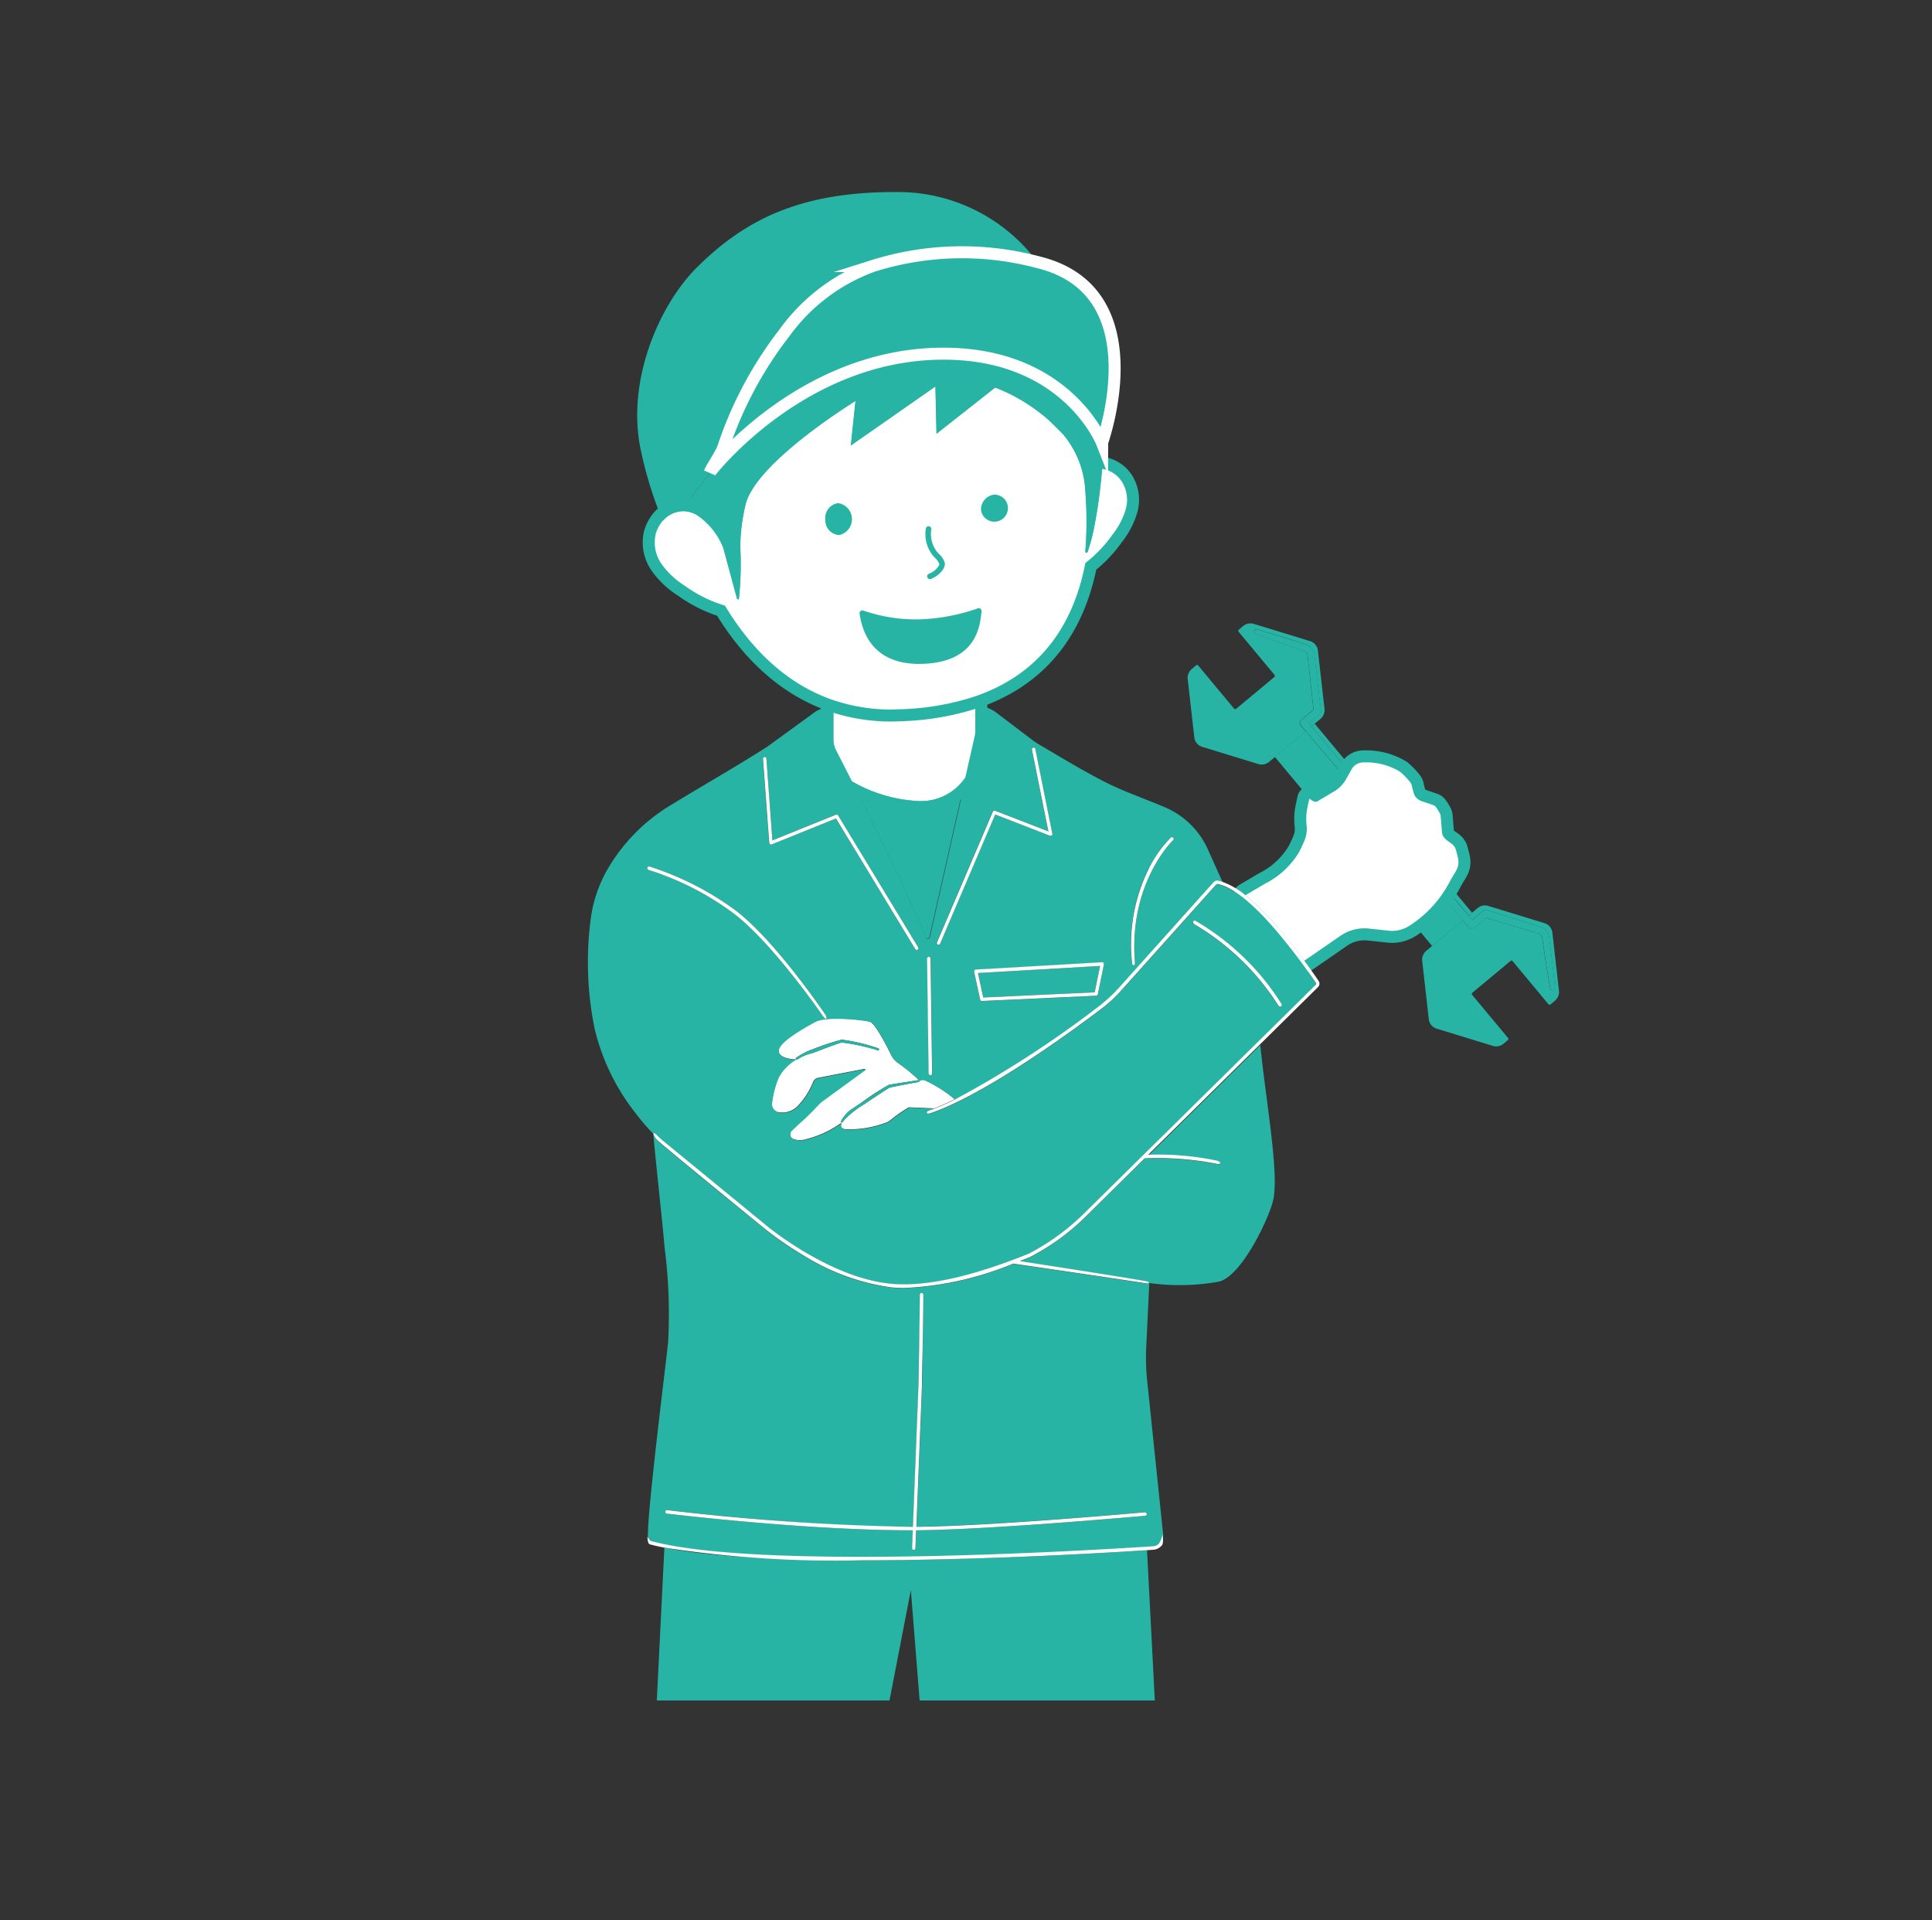 <svg xmlns="http://www.w3.org/2000/svg" xmlns:xlink="http://www.w3.org/1999/xlink" width="161" height="160" viewBox="0 0 161 160">
  <rect x="0" y="0" width="161" height="160" fill="#333333" stroke="none"/>
  <defs>
    <clipPath id="clip-path">
      <rect id="長方形_177" data-name="長方形 177" width="161" height="160" transform="translate(428 498)" fill="#fff" stroke="#707070" stroke-width="1"/>
    </clipPath>
  </defs>
  <g id="マスクグループ_20" data-name="マスクグループ 20" transform="translate(-428 -498)" clip-path="url(#clip-path)">
    <g id="レイヤー_1" data-name="レイヤー 1" transform="translate(476.965 514)">
      <g id="グループ_114" data-name="グループ 114">
        <g id="グループ_113" data-name="グループ 113">
          <path id="パス_272" data-name="パス 272" d="M59.47,43.98l1.02-.86c-.1-.9-.3-2.76-.38-3.49l-.07-.61a2.965,2.965,0,0,0-.08-.52.492.492,0,0,0-.27-.26l-.57-.2-1.16-.4q-1.155-.405-2.31-.84a.2.2,0,0,1,.12-.37c1.13.32,2.39.71,3.51,1.08l.6.19a1.078,1.078,0,0,1,.69.95c.02.19.08.72.11.91.09.77.33,2.85.43,3.65a.3.3,0,0,1-.11.27s-.62.52-.92.77l.24.28.75-.63a.966.966,0,0,0,.34-.84l-.55-4.85a.931.931,0,0,0-.67-.8l-4.67-1.43a.956.956,0,0,0-.89.18l-.38.32s-.05.1-.01.14l3.02,3.63s.03.1-.01.14l-3.22,2.68s-.1.03-.14-.01l-3.02-3.63s-.1-.05-.14-.01l-.38.32a.966.966,0,0,0-.34.84l.55,4.85a.931.931,0,0,0,.67.8l4.67,1.43a.956.956,0,0,0,.89-.18l3.06-2.54-.43-.51a.3.3,0,0,1,.04-.43Z" fill="#27b4a5"/>
          <path id="パス_273" data-name="パス 273" d="M80.95,66.56l-.55-4.85a.931.931,0,0,0-.67-.8l-4.67-1.43a.956.956,0,0,0-.89.18l-.76.63.3.36.93-.76a.334.334,0,0,1,.29-.06c1.08.34,3.04.94,4.1,1.27l.29.09a1.073,1.073,0,0,1,.8.85c.05.4.18,1.43.23,1.84.09.81.19,1.62.26,2.44a.2.2,0,0,1-.39.05c-.25-1.36-.47-2.85-.67-4.23a.465.465,0,0,0-.33-.37c-.04-.01-.32-.1-.37-.11l-.59-.18c-.7-.21-2.5-.76-3.36-1.01l-1.04.85a.3.3,0,0,1-.43-.04s-.24-.3-.49-.6l-3.05,2.54a.966.966,0,0,0-.34.84l.55,4.85a.931.931,0,0,0,.67.8l4.67,1.43a.956.956,0,0,0,.89-.18l.38-.32s.05-.1.01-.14L73.7,66.87s-.03-.1.01-.14l3.22-2.68s.1-.03.14.01l3.02,3.63s.1.05.14.01l.38-.32a.966.966,0,0,0,.34-.84Z" fill="#27b4a5"/>
          <path id="パス_274" data-name="パス 274" d="M60.81,50.79l1.42-.84a2.667,2.667,0,0,0,.99-1.01l.47-.84s.02-.03.03-.05L60.6,44.3l-.28.23,1.3,1.55,1.73,2.08a.289.289,0,0,1-.04.41.277.277,0,0,1-.4-.04l-1.75-2.06-1.31-1.55-2.58,2.14,2.89,3.47s.41.36.64.25Z" fill="#27b4a5"/>
          <path id="パス_275" data-name="パス 275" d="M71.48,58.86a.292.292,0,0,1,.45-.37l1,1.19.5.6.28-.23-1.97-2.37a9.422,9.422,0,0,1-2.93,3.25l1.57,1.89,2.58-2.14c-.25-.3-.5-.61-.5-.61l-.98-1.21Z" fill="#27b4a5"/>
          <path id="パス_276" data-name="パス 276" d="M27.81,73.98a1.676,1.676,0,0,0-.18.03,13.513,13.513,0,0,0-1.79-1.47,1.685,1.685,0,0,1-.54-.64c-.4-.81-1.34-2.64-1.78-2.78-.48-.15-3.63-.5-4.56,0s-3.01,1.66-3.05,2.39,1.45.76,1.45.76a3.815,3.815,0,0,0-1.45,1.48,8.133,8.133,0,0,0-.56,2.13.7.7,0,0,0,.49.77,1.8,1.8,0,0,0,1.77-.61,6.184,6.184,0,0,0,1.18-1.89.575.575,0,0,1,.42-.35l3.89-.75s.07.05.03.08l-3.6,2.62a2,2,0,0,0-.22.19c-.28.29-1.07,1.12-1.37,1.37-.17.14-.68.62-.92.85a.463.463,0,0,0-.13.46.442.442,0,0,0,.31.3,1.629,1.629,0,0,0,.78.05,8.684,8.684,0,0,0,3.18-1.43c-.11.24-.08.45.26.54a8.627,8.627,0,0,0,3.3-.49,1.452,1.452,0,0,0,.51-.26,11.746,11.746,0,0,1,1.54-1.07c.12,0,1.48.06,2.12.09.54-.21,1.11-.47,1.71-.76a11.014,11.014,0,0,0-2.47-1.58.566.566,0,0,0-.34-.04Zm-6.63-3.12c-.28.03-1.8.65-2.31.83l-.2.07a3.245,3.245,0,0,0-1.11.46c-.06.04-.17.08-.2.04-.04-.07.01-.13.08-.17a6.426,6.426,0,0,1,1.13-.6l.2-.07a21.115,21.115,0,0,1,2.41-.8,15.521,15.521,0,0,1,2.74.62c.12.04.43.13.38.2a.142.142,0,0,1-.19.04,17.17,17.17,0,0,0-2.93-.63Zm6.34,3.3c-.62.1-2.22.42-2.36.46-.13.06-1.43.92-2.13,1.39a7.986,7.986,0,0,0-1.68,1.34c-.03.05-.13.19-.17.18-.08-.02-.06-.1-.03-.17a2.855,2.855,0,0,1,.98-1.03c.06-.03.38-.25.75-.5a21.851,21.851,0,0,1,2.22-1.44c.14-.04,1.76-.28,2.38-.38.08-.01.17,0,.17.06,0,.04-.06.08-.14.09Z" fill="#fff"/>
          <g id="グループ_110" data-name="グループ 110">
            <path id="パス_277" data-name="パス 277" d="M71.73,57.68h0l.18-.34c.43-.8.82-1.08.6-1.96l-.14-.54a.921.921,0,0,0-.24-.43c-.25-.26-.55-.33-.8-.7a.722.722,0,0,1-.13-.38L71.09,52a.513.513,0,0,0-.07-.24,3.755,3.755,0,0,0-.31-.5.507.507,0,0,0-.26-.19l-.94-.32a1.1,1.1,0,0,1-.59-.47,5.4,5.4,0,0,1-.24-.86.853.853,0,0,0-.13-.25,6.341,6.341,0,0,0-.84-.87,5.509,5.509,0,0,0-2.58-.78h-.46a1.145,1.145,0,0,0-.97.52c-.01.02-.02.03-.03.05l-.47.84a2.741,2.741,0,0,1-.99,1.01l-1.42.84c-.23.12-.64-.25-.64-.25h0s-.2.86-.23,1.16a4.92,4.92,0,0,0,0,1.09,2.489,2.489,0,0,1-.15,1.18c-.12.31-.26.6-.44.97a6.963,6.963,0,0,1-2.9,2.71c-.54.32-1.07.63-1.61.95a17.78,17.78,0,0,1,1.91,1.81,11.62,11.62,0,0,1,1,1.12c.75.89,1.44,1.78,1.99,2.53l3-2.07a3.525,3.525,0,0,1,2.42-.61l1.59.17a2.826,2.826,0,0,0,.29.02,2.732,2.732,0,0,0,1.44-.41,4.046,4.046,0,0,0,.34-.23,9.522,9.522,0,0,0,2.93-3.25Z" fill="none" stroke="#27b4a5" stroke-linecap="round" stroke-linejoin="round" stroke-width="2"/>
            <path id="パス_278" data-name="パス 278" d="M71.73,57.68h0l.18-.34c.43-.8.82-1.08.6-1.96l-.14-.54a.921.921,0,0,0-.24-.43c-.25-.26-.55-.33-.8-.7a.722.722,0,0,1-.13-.38L71.09,52a.513.513,0,0,0-.07-.24,3.755,3.755,0,0,0-.31-.5.507.507,0,0,0-.26-.19l-.94-.32a1.1,1.1,0,0,1-.59-.47,5.4,5.4,0,0,1-.24-.86.853.853,0,0,0-.13-.25,6.341,6.341,0,0,0-.84-.87,5.509,5.509,0,0,0-2.58-.78h-.46a1.145,1.145,0,0,0-.97.52c-.01.02-.02.03-.03.05l-.47.84a2.741,2.741,0,0,1-.99,1.01l-1.42.84c-.23.12-.64-.25-.64-.25h0s-.2.86-.23,1.16a4.92,4.92,0,0,0,0,1.09,2.489,2.489,0,0,1-.15,1.18c-.12.31-.26.6-.44.97a6.963,6.963,0,0,1-2.9,2.71c-.54.32-1.07.63-1.61.95a17.78,17.78,0,0,1,1.91,1.81,11.62,11.62,0,0,1,1,1.12c.75.89,1.44,1.78,1.99,2.53l3-2.07a3.525,3.525,0,0,1,2.42-.61l1.59.17a2.826,2.826,0,0,0,.29.02,2.732,2.732,0,0,0,1.44-.41,4.046,4.046,0,0,0,.34-.23,9.522,9.522,0,0,0,2.93-3.25Z" fill="#fff"/>
          </g>
          <g id="グループ_111" data-name="グループ 111">
            <path id="パス_279" data-name="パス 279" d="M20.66,46.47c.25.5.73,1.42,1.33,2.61h0a12.211,12.211,0,0,0,5.63,1.67,4.458,4.458,0,0,0,3.86-1.97l.79-3.49a1.581,1.581,0,0,0,.04-.38V42.03a21.889,21.889,0,0,1-6.62,1.09,14.78,14.78,0,0,1-5.24-.79v3.31a1.888,1.888,0,0,0,.2.84Z" fill="none" stroke="#27b4a5" stroke-linecap="round" stroke-linejoin="round" stroke-width="2"/>
            <path id="パス_280" data-name="パス 280" d="M20.66,46.47c.25.5.73,1.42,1.33,2.61h0a12.211,12.211,0,0,0,5.63,1.67,4.458,4.458,0,0,0,3.86-1.97l.79-3.49a1.581,1.581,0,0,0,.04-.38V42.03a21.889,21.889,0,0,1-6.62,1.09,14.78,14.78,0,0,1-5.24-.79v3.31a1.888,1.888,0,0,0,.2.84Z" fill="#fff"/>
          </g>
          <path id="パス_281" data-name="パス 281" d="M27.63,50.74A12.127,12.127,0,0,1,22,49.08c1.87,3.7,4.94,9.86,6.16,13.01a.176.176,0,0,0,.33-.02l3-13.3a4.434,4.434,0,0,1-3.86,1.97Z" fill="#27b4a5"/>
          <path id="パス_282" data-name="パス 282" d="M22.8,114c-7.46,0-12.95-.37-16.4-1.06l-.63,12.74H25.16l1.78-9.2.73,9.2h19.6l-.65-12.52c-3.43.22-11.11.67-19.26.8-1.59.03-3.1.04-4.54.04Z" fill="#27b4a5"/>
          <path id="パス_283" data-name="パス 283" d="M52.44,80.72c.08.02.3.1.28.18a.147.147,0,0,1-.14.11h-.03a25.6,25.6,0,0,0-6.13-.48l-5.01,4.95a19.535,19.535,0,0,1-4.54,3.27c-.29.12-.57.23-.85.34,1.84.28,7.92,1.22,10.48,1.67.08.01.29.05.28.13s-.13.07-.2.06c-2.88-.45-10.51-1.56-11.1-1.65a26.909,26.909,0,0,1-9.09,2.03c-.37,0-.73-.02-1.08-.05a18.379,18.379,0,0,1-7.29-2.65,26.535,26.535,0,0,1-3.33-2.3s-8.67-7.05-8.93-7.37c-.14-.17-.33-.45-.27-.5s.18.02.23.08c.17.18.24.24.45.43.02.01.03.03.05.04l8.65,7.09c.05.05,5.33,4.42,10.46,4.88,2.88.25,6.63-.57,11.44-2.51a19.768,19.768,0,0,0,4.45-3.2L60.69,66.06s.04-.1.01-.14a47.434,47.434,0,0,0-3.33-4.38c-2-2.32-3.69-3.65-4.88-3.87a.11.11,0,0,0-.1.04l-7.9,8.81a11.967,11.967,0,0,1-1.74,1.6c-2.8,2.11-9.63,7.07-14.12,8.63-.08.03-.32.09-.35.02a.131.131,0,0,1,.09-.18c.18-.06.37-.13.55-.21-.64-.03-1.99-.09-2.12-.09a11.106,11.106,0,0,0-1.54,1.07,1.641,1.641,0,0,1-.51.26,8.627,8.627,0,0,1-3.3.49c-.34-.09-.37-.3-.26-.54A8.684,8.684,0,0,1,18.01,79a1.785,1.785,0,0,1-.78-.05.46.46,0,0,1-.31-.3.448.448,0,0,1,.13-.46c.24-.22.75-.71.92-.85.3-.25,1.09-1.07,1.37-1.37a2,2,0,0,1,.22-.19l3.6-2.62s.01-.09-.03-.08l-3.89.75a.575.575,0,0,0-.42.35,6.184,6.184,0,0,1-1.18,1.89,1.8,1.8,0,0,1-1.77.61.7.7,0,0,1-.49-.77,8.133,8.133,0,0,1,.56-2.13,3.747,3.747,0,0,1,1.45-1.48s-1.49-.03-1.45-.76,2.13-1.89,3.05-2.39,4.08-.15,4.56,0c.44.14,1.38,1.96,1.78,2.78a1.85,1.85,0,0,0,.54.64,13.513,13.513,0,0,1,1.79,1.47q.1-.015.18-.03a.667.667,0,0,1,.34.04,11.383,11.383,0,0,1,2.47,1.58A86.733,86.733,0,0,0,42.59,67.9a11.965,11.965,0,0,0,1.7-1.56l7.9-8.81a.41.41,0,0,1,.36-.13,1.7,1.7,0,0,1,.37.1l-1.21-2.69a6.894,6.894,0,0,0-3.57-3.54c-1.79-.76-3.59-1.36-5.32-2.27-1.75-.91-3.49-1.97-5.16-2.95a6.254,6.254,0,0,1-.6-.4l-3.1-2.35a3.222,3.222,0,0,0-1.2-.48l-.41-.07v2.17a1.637,1.637,0,0,1-.04.38l-.79,3.49-3,13.3a.175.175,0,0,1-.33.02c-1.23-3.14-4.29-9.31-6.16-13.01h0c-.6-1.19-1.08-2.12-1.33-2.61a1.888,1.888,0,0,1-.2-.84V42.72l-.9.29a2.513,2.513,0,0,0-.73.37l-3.89,2.83c-2.66,1.7-5.4,3.25-8.08,4.89a15.03,15.03,0,0,0-5.24,5.33,11.235,11.235,0,0,0-1.43,4.4A27.671,27.671,0,0,0,.6,69.77a18.177,18.177,0,0,0,3.45,7.04,17.4,17.4,0,0,0,1.44,1.67H5.48c.12,1.6.81,7.8.93,9.4a42.909,42.909,0,0,1,.3,7.96c-.13,1.38-1.77,14.28-1.68,16.22a1.968,1.968,0,0,0,.28.36c3.84,1.03,11.26,1.46,22.07,1.28,8.62-.14,16.72-.63,19.81-.84a.687.687,0,0,0,.5-.26,2.827,2.827,0,0,0,.28-.7h0L46.63,99.01a18.329,18.329,0,0,1-.08-2.67l.26-5.44a.876.876,0,0,1,.16.02,18.4,18.4,0,0,0,5.65-.14c1.91-.46,4.23-5.4,4.53-6.86.47-2.3-.64-8.3-1.09-12.85l-9.3,9.18a24.944,24.944,0,0,1,5.72.49ZM50.46,60.79a.137.137,0,0,1,.19-.06,20.831,20.831,0,0,1,7.17,6.93.146.146,0,0,1-.05.2.188.188,0,0,1-.08.02.121.121,0,0,1-.12-.07,20.4,20.4,0,0,0-7.06-6.82.137.137,0,0,1-.06-.19Zm-3.73-4.35a9.944,9.944,0,0,1,1.87-2.66.141.141,0,0,1,.2.2c-.04.03-3.71,3.58-3.19,10.17,0,.08.03.24-.09.25a.18.18,0,0,1-.15-.15,14.107,14.107,0,0,1,1.35-7.82Zm-3.85,7.74a.334.334,0,0,1,.12.05.131.131,0,0,1,.03.12l-.51,2.5a.15.15,0,0,1-.14.12l-9.52.44h0a.141.141,0,0,1-.14-.11l-.51-2.33s0-.09.03-.12a.161.161,0,0,1,.11-.05c.16,0,6.96-.4,10.53-.61ZM29.11,62.5l4.65-10.88a.148.148,0,0,1,.19-.08l4.44,1.72-1.37-6.81a.143.143,0,1,1,.28-.06l1.42,7.07a.134.134,0,0,1-.05.14.16.16,0,0,1-.15.02l-4.56-1.77L29.37,62.6a.154.154,0,0,1-.13.09.127.127,0,0,1-.06-.01.152.152,0,0,1-.08-.19Zm-.67,1.22a.145.145,0,0,1,.15.14l.13,9.57a.145.145,0,0,1-.14.15h0a.137.137,0,0,1-.14-.14l-.13-9.57a.145.145,0,0,1,.14-.15ZM14.75,47.07a.137.137,0,0,1,.15.13l.5,6.82,5.3-2.14a.144.144,0,0,1,.18.06l6.67,10.99a.146.146,0,0,1-.05.2.185.185,0,0,1-.07.02.121.121,0,0,1-.12-.07L20.7,52.19l-5.37,2.17a.32.32,0,0,1-.13-.01.164.164,0,0,1-.07-.11l-.52-7.02a.137.137,0,0,1,.13-.15ZM5.09,56.48a.146.146,0,1,1,.08-.28,24.536,24.536,0,0,1,6.87,3.44c3.38,2.38,7.74,8.85,7.79,8.92s.12.3.04.32-.22-.18-.25-.22c-.05-.07-4.41-6.44-7.75-8.79a24.368,24.368,0,0,0-6.78-3.4ZM46.6,110.13a.153.153,0,0,1-.13.16c-.13.01-12.82,1.16-19.08,1.21l-.06,1.49a.143.143,0,0,1-.14.14h0a.145.145,0,0,1-.14-.15l.06-1.48h-.16c-8.87,0-20.22-1.38-20.33-1.39a.146.146,0,0,1,.03-.29c.11.01,11.45,1.39,20.29,1.39h.18l.46-11.66c0-.38.02-1.45.05-2.68.04-2,.08-4.49.07-5a.145.145,0,1,1,.29-.01c0,.52-.04,3.01-.07,5.01-.02,1.24-.04,2.31-.05,2.68l-.46,11.65c6.25-.05,18.91-1.2,19.04-1.21a.153.153,0,0,1,.16.13Z" fill="#27b4a5"/>
          <path id="パス_284" data-name="パス 284" d="M42.26,66.68l.45-2.2c-1.55.09-8.93.52-10.18.59l.44,2.04Z" fill="#27b4a5"/>
          <g id="グループ_112" data-name="グループ 112">
            <path id="パス_285" data-name="パス 285" d="M25.7,43.1a21.889,21.889,0,0,0,6.62-1.09c4.92-1.7,8.06-5.37,9.16-11.1a10.931,10.931,0,0,0,2.25-2.35,6.287,6.287,0,0,0,1.11-2.11,2.853,2.853,0,0,0-.33-2.34,2.416,2.416,0,0,0-1.64-1.05c-.06.68-.26,2.79-.58,4.39a17.008,17.008,0,0,1-.63,2.53c-.02.09-.18.09-.19,0a31.57,31.57,0,0,0,0-5.09,7.875,7.875,0,0,0-1.8-4.64c-.18-.21-1.05-1.07-1.24-1.24a14.845,14.845,0,0,0-4.47-2.72l-4.89,3.85-.09-3.94-7.05,4.92.39-3.71s-8.19,5.02-9.15,8.56a15.213,15.213,0,0,0-.46,3.56,26.275,26.275,0,0,1-.12,4.43l-.14-.06L11.3,29.64a5.886,5.886,0,0,0-2.14-2.69,2.267,2.267,0,0,0-1.42-.35,2.179,2.179,0,0,0-1.49.8,3.081,3.081,0,0,0-.57,1.08,3.114,3.114,0,0,0,.5,2.53,6.851,6.851,0,0,0,1.9,1.78,11.289,11.289,0,0,0,3.37,1.67c2.46,4.09,5.52,6.66,8.99,7.86a15.044,15.044,0,0,0,5.24.79Z" fill="none" stroke="#27b4a5" stroke-linecap="round" stroke-linejoin="round" stroke-width="2"/>
            <path id="パス_286" data-name="パス 286" d="M25.7,43.1a21.889,21.889,0,0,0,6.62-1.09c4.92-1.7,8.06-5.37,9.16-11.1a10.931,10.931,0,0,0,2.25-2.35,6.287,6.287,0,0,0,1.11-2.11,2.853,2.853,0,0,0-.33-2.34,2.416,2.416,0,0,0-1.64-1.05c-.06.68-.26,2.79-.58,4.39a17.008,17.008,0,0,1-.63,2.53c-.02.09-.18.09-.19,0a31.57,31.57,0,0,0,0-5.09,7.875,7.875,0,0,0-1.8-4.64c-.18-.21-1.05-1.07-1.24-1.24a14.845,14.845,0,0,0-4.47-2.72l-4.89,3.85-.09-3.94-7.05,4.92.39-3.71s-8.19,5.02-9.15,8.56a15.213,15.213,0,0,0-.46,3.56,26.275,26.275,0,0,1-.12,4.43l-.14-.06L11.3,29.64a5.886,5.886,0,0,0-2.14-2.69,2.267,2.267,0,0,0-1.42-.35,2.179,2.179,0,0,0-1.49.8,3.081,3.081,0,0,0-.57,1.08,3.114,3.114,0,0,0,.5,2.53,6.851,6.851,0,0,0,1.9,1.78,11.289,11.289,0,0,0,3.37,1.67c2.46,4.09,5.52,6.66,8.99,7.86a15.044,15.044,0,0,0,5.24.79Z" fill="#fff"/>
          </g>
          <path id="パス_287" data-name="パス 287" d="M30.4,13.48c-12.29-.42-20.2,9.87-20.22,9.89-.16.24-.25.37-.25.37L7.76,26.59a2.366,2.366,0,0,1,1.42.35,6,6,0,0,1,2.14,2.69l1.15,4.26.14.06a28.562,28.562,0,0,0,.12-4.43,15.855,15.855,0,0,1,.46-3.56c.96-3.55,9.15-8.56,9.15-8.56l-.39,3.71L29,16.19l.09,3.94,4.89-3.85A14.976,14.976,0,0,1,38.45,19c.18.16,1.06,1.03,1.24,1.24a7.966,7.966,0,0,1,1.8,4.64,32.881,32.881,0,0,1,0,5.09c0,.09.17.08.19,0a15.383,15.383,0,0,0,.63-2.53c.32-1.61.52-3.71.58-4.39.01-.14.02-.23.02-.23l-.02-1.93s-2.78-7.08-12.47-7.42Z" fill="#27b4a5"/>
          <path id="パス_288" data-name="パス 288" d="M7.76,26.6l2.17-2.85a4.234,4.234,0,0,1,.25-.37h0c.14-.39.9-1.49,1.1-2.01a31.961,31.961,0,0,1,5.14-9.65,15.625,15.625,0,0,1,7.33-5.54,24.713,24.713,0,0,1,13.74-.34A14.484,14.484,0,0,0,25.69,0C17.54-.02,13.02,2.42,9.14,6.25,5.95,9.4,3.15,15.84,4.47,21.66a32.735,32.735,0,0,0,1.8,5.75,2.221,2.221,0,0,1,1.49-.8Z" fill="#27b4a5"/>
          <path id="パス_289" data-name="パス 289" d="M23.75,6.17a15.657,15.657,0,0,0-7.33,5.54,32.184,32.184,0,0,0-5.14,9.65c-.2.52-.96,1.62-1.1,2.01h0c.01-.02,7.93-10.32,20.22-9.89,9.69.34,12.47,7.42,12.47,7.42h0S47.43,8.25,37.55,5.85a.254.254,0,0,1-.07-.02,24.713,24.713,0,0,0-13.74.34Z" fill="#27b4a5" stroke="#fff" stroke-miterlimit="10" stroke-width="1"/>
          <path id="パス_290" data-name="パス 290" d="M27.4,111.2l.46-11.65c0-.38.02-1.45.05-2.68.04-2,.08-4.49.07-5.01a.145.145,0,1,0-.29.01c0,.52-.04,3.01-.07,5-.02,1.24-.04,2.31-.05,2.68l-.46,11.66h-.18a200.4,200.4,0,0,1-20.29-1.39.146.146,0,0,0-.16.13.153.153,0,0,0,.13.16c.11.01,11.46,1.39,20.33,1.39h.16l-.06,1.48a.145.145,0,0,0,.14.15h0a.137.137,0,0,0,.14-.14l.06-1.49c6.26-.05,18.95-1.2,19.08-1.21a.146.146,0,1,0-.03-.29c-.13.01-12.79,1.16-19.04,1.21Z" fill="#fff"/>
          <path id="パス_291" data-name="パス 291" d="M28.57,73.58h0a.145.145,0,0,0,.14-.15l-.13-9.57a.139.139,0,0,0-.15-.14.145.145,0,0,0-.14.15l.13,9.57a.143.143,0,0,0,.14.14Z" fill="#fff"/>
          <path id="パス_292" data-name="パス 292" d="M32.24,64.84a.254.254,0,0,0-.03.12l.51,2.33a.132.132,0,0,0,.14.11h0l9.52-.44a.148.148,0,0,0,.14-.12l.51-2.5s0-.09-.03-.12a.166.166,0,0,0-.12-.05c-3.57.21-10.36.6-10.53.61a.161.161,0,0,0-.11.05Zm10.47-.36-.45,2.2-9.29.43-.44-2.04C33.78,65,41.16,64.57,42.71,64.48Z" fill="#fff"/>
          <path id="パス_293" data-name="パス 293" d="M19.62,68.66s.16.25.25.22,0-.26-.04-.32-4.41-6.54-7.79-8.92A24.732,24.732,0,0,0,5.17,56.2a.146.146,0,1,0-.08.28,23.98,23.98,0,0,1,6.78,3.4c3.34,2.35,7.7,8.72,7.75,8.79Z" fill="#fff"/>
          <path id="パス_294" data-name="パス 294" d="M45.52,64.41c.11-.01.09-.17.09-.25-.53-6.59,3.15-10.14,3.19-10.17a.141.141,0,1,0-.2-.2,9.944,9.944,0,0,0-1.87,2.66,14.127,14.127,0,0,0-1.35,7.82.161.161,0,0,0,.15.15Z" fill="#fff"/>
          <path id="パス_295" data-name="パス 295" d="M50.52,60.98a20.66,20.66,0,0,1,7.06,6.82.152.152,0,0,0,.12.07.12.12,0,0,0,.08-.02.146.146,0,0,0,.05-.2,20.831,20.831,0,0,0-7.17-6.93.141.141,0,1,0-.13.25Z" fill="#fff"/>
          <path id="パス_296" data-name="パス 296" d="M15.2,54.35s.09.03.13.01l5.37-2.17,6.61,10.89s.07.07.12.07a.084.084,0,0,0,.07-.02.146.146,0,0,0,.05-.2L20.88,51.94a.144.144,0,0,0-.18-.06l-5.3,2.14-.5-6.82a.14.14,0,1,0-.28.02l.52,7.02s.03.09.07.11Z" fill="#fff"/>
          <path id="パス_297" data-name="パス 297" d="M29.19,62.69a.354.354,0,0,0,.06.01.129.129,0,0,0,.13-.09l4.59-10.75,4.56,1.77a.542.542,0,0,0,.15-.02.147.147,0,0,0,.05-.14L37.31,46.4a.143.143,0,0,0-.28.06l1.37,6.81-4.44-1.72a.146.146,0,0,0-.19.08L29.12,62.51a.143.143,0,0,0,.08.19Z" fill="#fff"/>
          <path id="パス_298" data-name="パス 298" d="M56.75,60.42a18.77,18.77,0,0,0-1.91-1.81,6.438,6.438,0,0,0-1.94-1.14c-.13-.04-.25-.07-.37-.1a.41.41,0,0,0-.36.13l-7.9,8.81a12.532,12.532,0,0,1-1.7,1.56A87.354,87.354,0,0,1,30.63,75.6c-.59.29-1.16.55-1.71.76-.19.07-.37.14-.55.21a.138.138,0,0,0-.09.18c.03.08.27.01.35-.02,4.49-1.56,11.32-6.52,14.12-8.63a11.472,11.472,0,0,0,1.74-1.6l7.9-8.81a.246.246,0,0,1,.1-.04c1.2.21,2.89,1.55,4.88,3.87A52.667,52.667,0,0,1,60.7,65.9a.121.121,0,0,1-.01.14L41.22,85.25a19.246,19.246,0,0,1-4.45,3.2c-4.81,1.94-8.56,2.76-11.44,2.51-5.13-.45-10.41-4.83-10.46-4.88L6.22,78.99a.274.274,0,0,0-.05-.04c-.21-.19-.28-.25-.45-.43-.06-.06-.18-.14-.23-.08s.13.33.27.5c.26.31,8.93,7.37,8.93,7.37a28.218,28.218,0,0,0,3.33,2.3,18.533,18.533,0,0,0,7.29,2.65c.35.03.71.05,1.08.05a26.86,26.86,0,0,0,9.09-2.03c.59.09,8.22,1.2,11.1,1.65.08.01.2.01.2-.06s-.2-.12-.28-.13c-2.56-.45-8.63-1.38-10.48-1.67.28-.11.56-.22.85-.34a19.046,19.046,0,0,0,4.54-3.27l5.01-4.95a25.6,25.6,0,0,1,6.13.48h.03a.139.139,0,0,0,.14-.11c.02-.08-.2-.16-.28-.18a23.876,23.876,0,0,0-5.72-.49l9.3-9.18,4.85-4.79a.4.4,0,0,0,.05-.51c-.21-.31-.63-.92-1.19-1.68s-1.24-1.64-1.99-2.53c-.32-.38-.66-.76-1-1.12Z" fill="#fff"/>
          <path id="パス_299" data-name="パス 299" d="M47.65,112.57a.725.725,0,0,1-.5.26c-3.08.2-11.19.69-19.81.84-10.81.18-18.23-.25-22.07-1.28a1.968,1.968,0,0,1-.28-.36h0s-.01.58.2.64q.555.15,1.2.27A93.112,93.112,0,0,0,22.79,114c1.44,0,2.96-.01,4.54-.04,8.15-.13,15.83-.58,19.26-.8.2-.01.39-.03.56-.04a1,1,0,0,0,.71-.37c.17-.21.06-.88.06-.88h0a3.3,3.3,0,0,1-.28.7Z" fill="#fff"/>
          <path id="パス_300" data-name="パス 300" d="M62.92,48.54a.285.285,0,0,0,.4.04.3.3,0,0,0,.04-.41l-1.73-2.08-1.3-1.55h0l-.24-.28c.3-.25.92-.77.92-.77a.3.3,0,0,0,.11-.27c-.09-.8-.34-2.88-.43-3.65-.02-.2-.08-.72-.11-.91a1.062,1.062,0,0,0-.69-.95l-.6-.19c-1.13-.36-2.38-.76-3.51-1.08a.2.2,0,0,0-.12.37c.76.29,1.54.57,2.31.84l1.16.4.57.2a.461.461,0,0,1,.27.26,2.966,2.966,0,0,1,.08.52l.07.61c.08.73.28,2.6.38,3.49l-1.02.86a.3.3,0,0,0-.04.43l.43.51h0l1.31,1.55,1.75,2.06Z" fill="#27b4a5"/>
          <path id="パス_301" data-name="パス 301" d="M73.87,61.32l1.04-.85c.86.26,2.66.8,3.36,1.01l.59.18s.32.1.37.11a.465.465,0,0,1,.33.37c.2,1.38.42,2.86.67,4.23a.2.2,0,0,0,.39-.05c-.07-.81-.17-1.63-.26-2.44-.05-.41-.18-1.44-.23-1.84a1.073,1.073,0,0,0-.8-.85l-.29-.09c-1.06-.33-3.02-.93-4.1-1.27a.316.316,0,0,0-.29.06l-.93.76-.3-.36h0l-.5-.6-1-1.19a.291.291,0,0,0-.45.37l.98,1.21s.25.3.5.61h0c.25.3.49.6.49.6a.3.3,0,0,0,.43.04Z" fill="#27b4a5"/>
          <path id="パス_302" data-name="パス 302" d="M24.3,71.45c.04-.07-.26-.16-.38-.2a15.318,15.318,0,0,0-2.74-.62,21.112,21.112,0,0,0-2.41.8l-.2.07a6.075,6.075,0,0,0-1.13.6c-.07.04-.12.1-.08.17.03.04.14,0,.2-.04a3.245,3.245,0,0,1,1.11-.46l.2-.07a23.327,23.327,0,0,1,2.31-.83,16.262,16.262,0,0,1,2.93.63.14.14,0,0,0,.19-.04Z" fill="#27b4a5"/>
          <path id="パス_303" data-name="パス 303" d="M27.49,74.01c-.62.1-2.24.35-2.38.38-.1.03-.58.34-2.22,1.44-.37.25-.69.47-.75.5a2.772,2.772,0,0,0-.98,1.03c-.03.07-.05.15.03.17.05,0,.14-.14.17-.18a7.986,7.986,0,0,1,1.68-1.34c.7-.47,2-1.34,2.13-1.39s1.75-.36,2.36-.46c.08-.01.14-.05.14-.09,0-.07-.09-.07-.17-.06Z" fill="#27b4a5"/>
        </g>
        <path id="パス_304" data-name="パス 304" d="M32.79,26.53a1.128,1.128,0,1,0,1.12-1.32A1.236,1.236,0,0,0,32.79,26.53Z" fill="#27b4a5"/>
        <path id="パス_305" data-name="パス 305" d="M19.81,27.29a1.232,1.232,0,0,0,1.15,1.29,1.352,1.352,0,0,0-.08-2.66,1.243,1.243,0,0,0-1.07,1.37Z" fill="#27b4a5"/>
        <path id="パス_306" data-name="パス 306" d="M28.67,32.21c.6-.24,1.2-.87,1.09-1.33a1.639,1.639,0,0,0-.48-.73,1.537,1.537,0,0,1-.17-.19,2.424,2.424,0,0,1-.47-1.84.229.229,0,1,0-.45-.09,2.862,2.862,0,0,0,.57,2.24c.06.07.12.14.18.2a1.362,1.362,0,0,1,.37.52c.03.13-.35.63-.86.81a.234.234,0,0,0,.16.44.142.142,0,0,0,.06-.02Z" fill="#27b4a5"/>
        <path id="パス_307" data-name="パス 307" d="M22.67,35.15a.239.239,0,0,1,.31-.28,13.365,13.365,0,0,0,4.79.73,16.228,16.228,0,0,0,4.74-.91c.17-.08.34.07.32.27-.13,1.11-.34,4.21-4.93,4.35-4.4.14-5.06-3.05-5.23-4.16Z" fill="#27b4a5"/>
      </g>
    </g>
  </g>
</svg>
